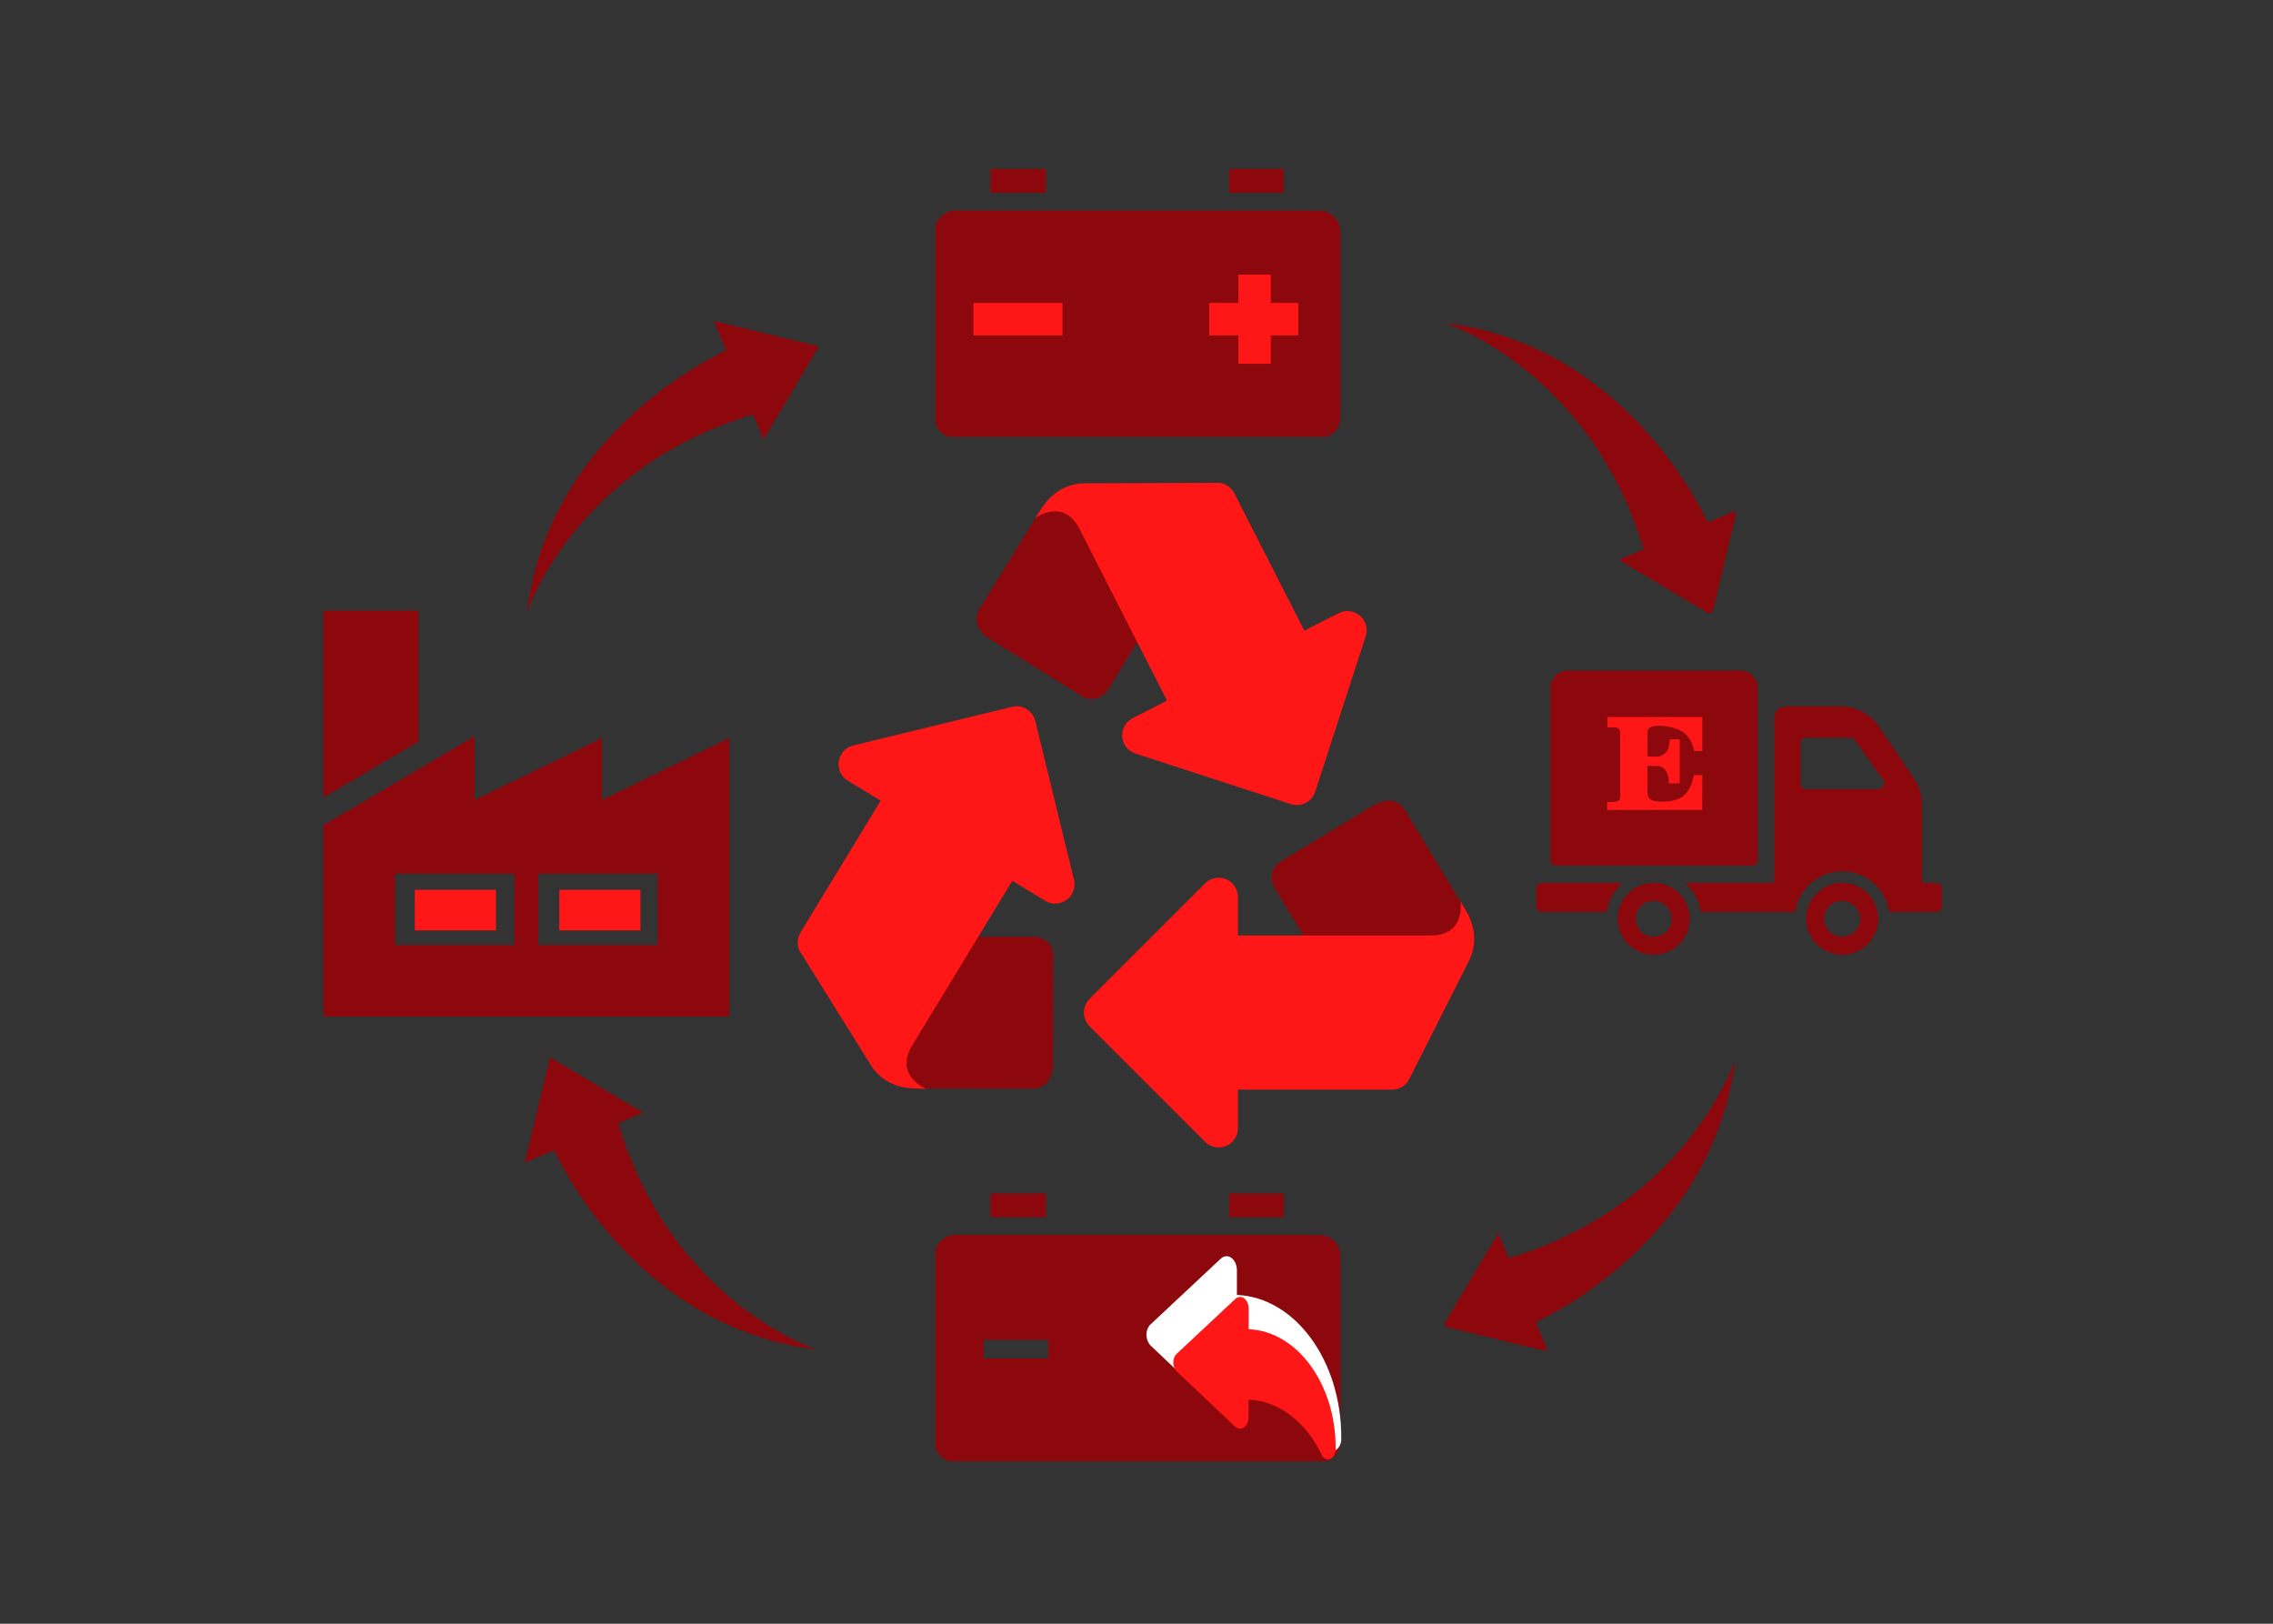 <svg xmlns="http://www.w3.org/2000/svg" width="210" viewBox="0 0 210 150" height="150" version="1.0"><rect x="0" y="0" width="210" height="150" fill="#333333" stroke="none"/><defs><clipPath id="a"><path d="M 112 83 L 136.621 83 L 136.621 101 L 112 101 Z M 112 83"/></clipPath><clipPath id="b"><path d="M 73.621 73 L 94 73 L 94 101 L 73.621 101 Z M 73.621 73"/></clipPath><clipPath id="c"><path d="M 86.414 19 L 123.914 19 L 123.914 40.352 L 86.414 40.352 Z M 86.414 19"/></clipPath><clipPath id="d"><path d="M 91 15.602 L 97 15.602 L 97 18 L 91 18 Z M 91 15.602"/></clipPath><clipPath id="e"><path d="M 113 15.602 L 119 15.602 L 119 18 L 113 18 Z M 113 15.602"/></clipPath><clipPath id="f"><path d="M 102 15.602 L 108 15.602 L 108 16 L 102 16 Z M 102 15.602"/></clipPath><clipPath id="g"><path d="M 141.918 61.941 L 179.418 61.941 L 179.418 88.191 L 141.918 88.191 Z M 141.918 61.941"/></clipPath><clipPath id="h"><path d="M 148.113 66.234 L 157.863 66.234 L 157.863 75.234 L 148.113 75.234 Z M 148.113 66.234"/></clipPath><clipPath id="i"><path d="M 29.879 68 L 67.379 68 L 67.379 93.914 L 29.879 93.914 Z M 29.879 68"/></clipPath><clipPath id="j"><path d="M 29.879 56.414 L 39 56.414 L 39 74 L 29.879 74 Z M 29.879 56.414"/></clipPath><clipPath id="k"><path d="M 86.414 114 L 123.914 114 L 123.914 135 L 86.414 135 Z M 86.414 114"/></clipPath><clipPath id="l"><path d="M 91 110.25 L 97 110.25 L 97 113 L 91 113 Z M 91 110.25"/></clipPath><clipPath id="m"><path d="M 113 110.25 L 119 110.25 L 119 113 L 113 113 Z M 113 110.25"/></clipPath><clipPath id="n"><path d="M 102 110.25 L 108 110.25 L 108 111 L 102 111 Z M 102 110.25"/></clipPath><clipPath id="o"><path d="M 105.918 116.047 L 123.918 116.047 L 123.918 134.047 L 105.918 134.047 Z M 105.918 116.047"/></clipPath><clipPath id="p"><path d="M 108.398 119.812 L 123.398 119.812 L 123.398 134.812 L 108.398 134.812 Z M 108.398 119.812"/></clipPath><clipPath id="q"><path d="M 48.465 97.672 L 75.465 97.672 L 75.465 124.672 L 48.465 124.672 Z M 48.465 97.672"/></clipPath><clipPath id="r"><path d="M 133.5 29.848 L 160.359 29.848 L 160.359 56.648 L 133.5 56.648 Z M 133.5 29.848"/></clipPath><clipPath id="s"><path d="M 133.496 97.875 L 160.297 97.875 L 160.297 124.734 L 133.496 124.734 Z M 133.496 97.875"/></clipPath><clipPath id="t"><path d="M 48.668 29.641 L 75.668 29.641 L 75.668 56.641 L 48.668 56.641 Z M 48.668 29.641"/></clipPath></defs><path fill="#8C080C" d="M 126.836 95.32 C 126.215 95.32 125.617 95 125.289 94.422 L 117.75 82.008 C 117.266 81.156 117.453 80.09 118.309 79.598 L 127.129 74.262 C 127.406 74.102 128.012 73.965 128.312 73.965 C 128.93 73.965 129.508 74.316 129.836 74.891 L 135.363 84.008 L 135.656 87.98 C 136.145 88.832 133.953 90.086 133.098 90.574 L 127.715 95.086 C 127.438 95.246 127.133 95.32 126.836 95.32 Z M 126.836 95.32"/><g clip-path="url(#a)"><path fill="#FF1616" d="M 114.375 100.66 C 113.391 100.66 112.598 99.863 112.598 98.879 L 112.598 88.203 C 112.598 87.219 113.391 86.422 114.375 86.422 L 132.172 86.422 C 135.465 86.422 134.93 83.254 134.93 83.254 C 134.93 83.254 135.512 84.254 135.598 84.41 C 136.18 85.504 136.566 87.172 135.66 88.871 L 130.16 99.766 C 129.902 100.277 129.289 100.66 128.613 100.66 Z M 114.375 100.66"/></g><path fill="#FF1616" d="M 112.598 106 C 112.133 106 111.68 105.816 111.336 105.477 L 100.66 94.801 C 99.965 94.102 99.965 92.98 100.66 92.281 L 111.336 81.605 C 111.68 81.266 112.133 81.082 112.598 81.082 C 112.824 81.082 113.059 81.125 113.277 81.219 C 113.941 81.492 114.375 82.145 114.375 82.863 L 114.375 104.219 C 114.375 104.938 113.941 105.59 113.277 105.863 C 113.059 105.957 112.824 106 112.598 106 Z M 112.598 106"/><path fill="#8C080C" d="M 110.094 49.582 C 110.375 50.133 110.359 50.812 109.996 51.367 L 102.355 63.719 C 101.816 64.543 100.777 64.855 99.957 64.316 L 91.195 58.883 C 90.926 58.707 90.527 58.23 90.395 57.965 C 90.113 57.41 90.164 56.738 90.527 56.184 L 96.137 47.117 L 99.543 45.055 C 100.082 44.23 102.195 45.617 103.02 46.156 L 109.48 48.906 C 109.75 49.082 109.957 49.316 110.094 49.582 Z M 110.094 49.582"/><path fill="#FF1616" d="M 120.504 58.258 C 120.953 59.137 120.605 60.207 119.727 60.656 L 110.211 65.504 C 109.336 65.949 108.266 65.602 107.82 64.727 L 99.734 48.867 C 98.242 45.934 95.66 47.848 95.66 47.848 C 95.66 47.848 96.289 46.875 96.391 46.727 C 97.102 45.711 98.41 44.613 100.336 44.648 L 112.539 44.602 C 113.117 44.602 113.734 44.973 114.043 45.574 Z M 120.504 58.258"/><path fill="#FF1616" d="M 126.07 57.422 C 126.281 57.832 126.324 58.32 126.176 58.777 L 121.512 73.141 C 121.211 74.078 120.207 74.586 119.27 74.285 L 104.906 69.617 C 104.449 69.469 104.082 69.145 103.871 68.734 C 103.766 68.531 103.699 68.305 103.68 68.066 C 103.621 67.348 104.008 66.668 104.648 66.34 L 123.676 56.645 C 124.316 56.316 125.09 56.406 125.641 56.875 C 125.824 57.031 125.965 57.219 126.07 57.422 Z M 126.07 57.422"/><path fill="#8C080C" d="M 79.449 87.387 C 79.773 86.859 80.359 86.516 81.02 86.535 L 95.543 86.543 C 96.527 86.574 97.34 87.289 97.312 88.273 L 97.289 98.586 C 97.281 98.906 97.082 99.496 96.93 99.75 C 96.605 100.277 96.004 100.59 95.344 100.57 L 84.684 100.555 L 81.137 98.742 C 80.156 98.711 80.223 96.188 80.246 95.207 L 79.191 88.262 C 79.199 87.941 79.297 87.641 79.449 87.387 Z M 79.449 87.387"/><g clip-path="url(#b)"><path fill="#FF1616" d="M 81.363 73.969 C 81.875 73.129 82.969 72.859 83.809 73.371 L 92.934 78.922 C 93.773 79.434 94.039 80.527 93.527 81.367 L 84.281 96.57 C 82.57 99.383 85.555 100.574 85.555 100.574 C 85.555 100.574 84.398 100.551 84.219 100.539 C 82.98 100.473 81.355 99.934 80.379 98.277 L 73.926 87.922 C 73.621 87.43 73.613 86.707 73.965 86.129 Z M 81.363 73.969"/></g><path fill="#FF1616" d="M 77.727 69.676 C 77.969 69.273 78.359 68.984 78.828 68.867 L 93.5 65.297 C 94.457 65.062 95.418 65.648 95.648 66.602 L 99.223 81.273 C 99.336 81.742 99.254 82.223 99.012 82.621 C 98.895 82.816 98.734 82.992 98.543 83.133 C 97.961 83.559 97.184 83.59 96.566 83.215 L 78.324 72.121 C 77.711 71.742 77.379 71.035 77.492 70.324 C 77.527 70.086 77.609 69.871 77.727 69.676 Z M 77.727 69.676"/><g clip-path="url(#c)"><path fill="#8C080C" d="M 121.891 19.461 L 88.297 19.461 C 88.035 19.457 87.785 19.508 87.547 19.605 C 87.309 19.703 87.094 19.848 86.914 20.031 C 86.73 20.215 86.586 20.426 86.488 20.664 C 86.391 20.906 86.344 21.152 86.344 21.414 L 86.344 38.59 C 86.352 38.844 86.406 39.086 86.508 39.316 C 86.609 39.547 86.754 39.75 86.938 39.926 C 87.117 40.102 87.328 40.234 87.562 40.324 C 87.797 40.418 88.043 40.465 88.297 40.461 L 121.891 40.461 C 122.145 40.461 122.387 40.418 122.621 40.324 C 122.859 40.234 123.066 40.098 123.25 39.926 C 123.434 39.75 123.574 39.547 123.676 39.316 C 123.777 39.086 123.836 38.844 123.84 38.59 L 123.84 21.414 C 123.844 21.156 123.793 20.906 123.695 20.664 C 123.598 20.426 123.457 20.215 123.273 20.031 C 123.09 19.848 122.879 19.703 122.641 19.605 C 122.398 19.508 122.148 19.457 121.891 19.461 Z M 96.852 30.863 L 90.883 30.863 L 90.883 29.137 L 96.852 29.137 Z M 119.309 30.863 L 117.137 30.863 L 117.137 32.949 L 115.445 32.949 L 115.445 30.863 L 113.32 30.863 L 113.32 29.137 L 115.445 29.137 L 115.445 27.055 L 117.137 27.055 L 117.137 29.137 L 119.309 29.137 Z M 119.309 30.863"/></g><g clip-path="url(#d)"><path fill="#8C080C" d="M 91.512 15.156 L 96.633 15.156 L 96.633 17.816 L 91.512 17.816 Z M 91.512 15.156"/></g><g clip-path="url(#e)"><path fill="#8C080C" d="M 113.559 15.156 L 118.598 15.156 L 118.598 17.816 L 113.559 17.816 Z M 113.559 15.156"/></g><g clip-path="url(#f)"><path fill="#8C080C" d="M 103.555 10.324 L 103.555 10.41 L 105.188 10.41 L 102.812 14.695 L 104.297 15.535 L 107.375 10.012 C 107.559 9.723 107.559 9.438 107.375 9.152 C 107.219 8.855 106.977 8.699 106.641 8.684 L 106.641 8.594 L 105.012 8.594 L 107.383 4.391 L 105.895 3.551 L 102.812 9.082 C 102.633 9.367 102.637 9.652 102.824 9.938 C 103 10.191 103.246 10.32 103.555 10.324 Z M 103.555 10.324"/></g><g clip-path="url(#g)"><path fill="#8C080C" d="M 143.242 79.434 L 143.242 63.543 C 143.242 62.66 143.961 61.941 144.848 61.941 L 160.785 61.941 C 161.672 61.941 162.391 62.66 162.391 63.543 L 162.391 79.434 C 162.391 79.727 162.148 79.965 161.855 79.965 L 143.777 79.965 C 143.48 79.965 143.242 79.727 143.242 79.434 Z M 156.113 84.879 C 156.113 86.711 154.621 88.195 152.785 88.195 C 150.949 88.195 149.457 86.711 149.457 84.879 C 149.457 83.047 150.949 81.562 152.785 81.562 C 154.621 81.562 156.113 83.047 156.113 84.879 Z M 154.449 84.879 C 154.449 83.961 153.703 83.219 152.785 83.219 C 151.867 83.219 151.121 83.961 151.121 84.879 C 151.121 85.793 151.867 86.535 152.785 86.535 C 153.703 86.535 154.449 85.793 154.449 84.879 Z M 149.918 81.562 L 142.461 81.562 C 142.168 81.562 141.926 81.801 141.926 82.094 L 141.926 83.711 C 141.926 84.008 142.168 84.246 142.461 84.246 L 148.438 84.246 C 148.594 83.176 149.137 82.234 149.918 81.562 Z M 173.523 84.879 C 173.523 86.711 172.035 88.195 170.195 88.195 C 168.359 88.195 166.867 86.711 166.867 84.879 C 166.867 83.047 168.359 81.562 170.195 81.562 C 172.035 81.562 173.523 83.047 173.523 84.879 Z M 171.859 84.879 C 171.859 83.961 171.113 83.219 170.195 83.219 C 169.277 83.219 168.531 83.961 168.531 84.879 C 168.531 85.793 169.277 86.535 170.195 86.535 C 171.113 86.535 171.859 85.793 171.859 84.879 Z M 179.406 82.094 L 179.406 83.711 C 179.406 84.008 179.168 84.246 178.871 84.246 L 174.543 84.246 C 174.23 82.129 172.402 80.496 170.195 80.496 C 167.988 80.496 166.16 82.129 165.852 84.246 L 157.133 84.246 C 156.977 83.176 156.434 82.234 155.652 81.562 L 163.918 81.562 L 163.918 66.316 C 163.918 65.727 164.398 65.25 164.988 65.25 L 170.035 65.25 C 171.457 65.25 172.789 65.953 173.582 67.129 L 176.836 71.934 C 177.316 72.637 177.57 73.469 177.57 74.32 L 177.57 81.562 L 178.871 81.562 C 179.168 81.562 179.406 81.801 179.406 82.094 Z M 173.98 72.055 L 171.379 68.371 C 171.277 68.227 171.113 68.145 170.941 68.145 L 166.883 68.145 C 166.586 68.145 166.348 68.383 166.348 68.676 L 166.348 72.363 C 166.348 72.656 166.586 72.895 166.883 72.895 L 173.543 72.895 C 173.977 72.895 174.23 72.41 173.98 72.055 Z M 173.98 72.055"/></g><g clip-path="url(#h)"><path fill="#FF1616" d="M 198.605 68.973 C 198.434 68.801 198.227 68.715 197.984 68.723 C 197.746 68.715 197.539 68.801 197.367 68.977 C 197.199 69.145 197.113 69.352 197.113 69.594 C 197.113 69.836 197.203 70.039 197.375 70.207 C 197.543 70.383 197.746 70.469 197.984 70.465 C 198.227 70.469 198.434 70.383 198.602 70.211 C 198.773 70.039 198.859 69.836 198.859 69.594 C 198.859 69.352 198.777 69.145 198.605 68.973 Z M 198.523 70.133 C 198.375 70.285 198.191 70.359 197.977 70.352 C 197.641 70.359 197.406 70.207 197.277 69.891 C 197.148 69.574 197.203 69.297 197.445 69.059 C 197.594 68.91 197.773 68.84 197.98 68.84 C 198.191 68.84 198.371 68.91 198.52 69.059 C 198.672 69.207 198.746 69.387 198.742 69.602 C 198.742 69.809 198.668 69.984 198.523 70.133 Z M 198.078 69.609 C 198.215 69.574 198.285 69.504 198.285 69.395 C 198.285 69.281 198.188 69.176 198.012 69.176 L 197.582 69.176 L 197.582 69.199 C 197.617 69.199 197.648 69.207 197.68 69.223 C 197.703 69.246 197.711 69.273 197.707 69.309 L 197.707 69.863 C 197.711 69.898 197.703 69.93 197.684 69.957 C 197.656 69.98 197.629 69.988 197.594 69.984 L 197.582 69.984 L 197.582 70.008 L 197.961 70.008 L 197.961 69.984 C 197.926 69.988 197.895 69.98 197.867 69.957 C 197.848 69.93 197.84 69.898 197.844 69.863 L 197.844 69.656 C 197.844 69.637 197.844 69.629 197.875 69.629 L 197.949 69.629 C 198.047 69.762 198.148 69.887 198.258 70.008 L 198.445 70.008 L 198.445 69.984 C 198.422 69.984 198.379 69.949 198.32 69.883 C 198.262 69.82 198.18 69.734 198.078 69.609 Z M 197.867 69.59 C 197.844 69.59 197.832 69.59 197.832 69.559 L 197.832 69.277 C 197.832 69.25 197.832 69.23 197.848 69.223 C 197.871 69.219 197.895 69.219 197.914 69.223 C 197.977 69.219 198.035 69.234 198.09 69.266 C 198.133 69.301 198.152 69.344 198.148 69.402 C 198.152 69.465 198.129 69.516 198.078 69.551 C 198.004 69.582 197.934 69.594 197.855 69.586 Z M 196.215 75.602 L 148.371 75.602 L 148.371 75.754 L 196.215 75.754 Z M 160.316 73.172 C 160.191 73.184 160.082 73.141 159.996 73.043 C 159.938 72.93 159.914 72.805 159.926 72.676 L 159.926 70.449 C 160.062 70.168 160.285 70.016 160.594 70 C 160.766 69.984 160.883 70.059 160.945 70.223 C 160.98 70.371 160.996 70.523 160.992 70.676 L 160.992 72.672 C 160.992 73.004 160.875 73.168 160.645 73.168 L 160.59 73.168 L 160.59 73.367 L 162.57 73.367 L 162.57 73.168 C 162.441 73.18 162.332 73.133 162.246 73.035 C 162.184 72.922 162.16 72.801 162.168 72.672 L 162.168 70.723 C 162.168 69.832 161.812 69.387 161.098 69.387 C 160.598 69.387 160.207 69.602 159.934 70.027 L 159.934 69.492 L 158.348 69.492 L 158.348 69.691 C 158.477 69.688 158.586 69.734 158.676 69.828 C 158.746 69.945 158.773 70.07 158.762 70.203 L 158.762 72.672 C 158.773 72.809 158.742 72.934 158.672 73.047 C 158.578 73.141 158.469 73.18 158.34 73.168 L 158.34 73.367 L 160.324 73.367 Z M 164.664 73.508 C 165.328 73.508 165.863 73.164 166.266 72.473 L 166.082 72.309 C 165.887 72.645 165.598 72.824 165.215 72.852 C 164.547 72.852 164.207 72.336 164.199 71.309 L 166.242 71.309 L 166.242 71.219 C 166.27 70.719 166.133 70.277 165.828 69.887 C 165.527 69.543 165.152 69.383 164.703 69.406 C 164.219 69.398 163.82 69.582 163.512 69.961 C 163.156 70.383 162.992 70.871 163.016 71.426 C 162.988 71.992 163.145 72.5 163.484 72.949 C 163.785 73.336 164.18 73.523 164.664 73.508 Z M 164.199 70.836 C 164.199 70.062 164.383 69.676 164.746 69.676 C 164.934 69.664 165.066 69.746 165.141 69.922 C 165.227 70.176 165.258 70.434 165.242 70.699 L 165.242 70.98 L 164.211 70.98 Z M 187.367 73.18 C 187.238 73.184 187.133 73.137 187.043 73.043 C 186.984 72.93 186.965 72.809 186.973 72.684 L 186.973 71.699 L 187.156 71.543 L 188.004 72.766 C 188.055 72.832 188.082 72.902 188.09 72.988 C 188.09 73.113 188.004 73.18 187.816 73.18 L 187.734 73.18 L 187.734 73.379 L 189.762 73.379 L 189.762 73.18 C 189.602 73.168 189.477 73.09 189.391 72.953 L 187.875 70.773 L 188.52 70.133 C 188.754 69.879 189.043 69.738 189.383 69.715 L 189.383 69.508 L 187.672 69.508 L 187.672 69.715 L 187.734 69.715 C 188.02 69.715 188.16 69.781 188.16 69.91 C 188.141 70.062 188.074 70.188 187.957 70.285 L 186.973 71.277 L 186.973 67.688 L 185.414 67.688 L 185.414 67.891 C 185.547 67.875 185.66 67.918 185.75 68.02 C 185.805 68.145 185.828 68.277 185.816 68.414 L 185.816 72.672 C 185.828 72.805 185.801 72.93 185.727 73.043 C 185.629 73.129 185.516 73.168 185.387 73.168 L 185.387 73.367 L 187.379 73.367 Z M 180.332 73.18 C 180.145 73.164 180.031 73.105 179.984 72.996 C 179.953 72.895 179.941 72.789 179.945 72.684 L 179.945 67.688 L 178.371 67.688 L 178.371 67.891 C 178.504 67.875 178.613 67.918 178.703 68.02 C 178.758 68.145 178.781 68.277 178.766 68.414 L 178.766 72.672 C 178.781 72.812 178.75 72.938 178.672 73.055 C 178.578 73.133 178.469 73.172 178.344 73.168 L 178.344 73.367 L 180.332 73.367 Z M 176.066 73.492 C 176.586 73.508 177.02 73.324 177.371 72.934 C 177.539 72.723 177.668 72.492 177.758 72.238 C 177.844 71.984 177.891 71.723 177.891 71.453 C 177.891 71.184 177.844 70.918 177.758 70.664 C 177.668 70.41 177.539 70.18 177.371 69.969 C 177.199 69.793 177 69.656 176.77 69.559 C 176.543 69.465 176.309 69.414 176.062 69.414 C 175.816 69.414 175.582 69.465 175.355 69.559 C 175.129 69.656 174.926 69.793 174.754 69.969 C 174.586 70.18 174.457 70.41 174.367 70.664 C 174.277 70.918 174.234 71.18 174.234 71.449 C 174.234 71.719 174.277 71.98 174.367 72.234 C 174.457 72.488 174.586 72.719 174.754 72.93 C 175.109 73.316 175.547 73.5 176.066 73.484 Z M 175.547 70.086 C 175.57 69.957 175.629 69.852 175.727 69.77 C 175.824 69.684 175.938 69.645 176.062 69.645 C 176.191 69.645 176.305 69.684 176.402 69.77 C 176.5 69.852 176.559 69.957 176.582 70.086 C 176.676 70.531 176.715 70.98 176.691 71.438 C 176.703 71.801 176.688 72.16 176.648 72.523 C 176.562 72.984 176.371 73.215 176.066 73.215 C 175.941 73.215 175.828 73.176 175.73 73.094 C 175.633 73.012 175.57 72.906 175.547 72.781 C 175.395 71.879 175.395 70.98 175.547 70.078 Z M 190.469 73.262 C 190.598 73.285 190.719 73.324 190.836 73.375 C 191.027 73.445 191.223 73.48 191.426 73.484 C 191.785 73.504 192.102 73.387 192.367 73.137 C 192.625 72.875 192.742 72.559 192.723 72.191 C 192.734 71.934 192.668 71.695 192.531 71.484 C 192.363 71.273 192.16 71.113 191.918 71.008 L 191.371 70.727 C 191.031 70.555 190.859 70.355 190.859 70.129 C 190.859 69.824 191.043 69.668 191.406 69.668 C 191.863 69.668 192.188 69.98 192.379 70.602 L 192.566 70.602 L 192.566 69.387 L 192.383 69.387 C 192.355 69.496 192.285 69.555 192.176 69.559 C 192.047 69.543 191.922 69.516 191.801 69.473 C 191.637 69.418 191.469 69.387 191.293 69.387 C 190.941 69.371 190.633 69.484 190.371 69.727 C 190.125 69.969 190.008 70.266 190.02 70.617 C 190.02 71.078 190.305 71.453 190.875 71.75 L 191.473 72.062 C 191.773 72.211 191.918 72.406 191.918 72.637 C 191.918 72.988 191.707 73.168 191.285 73.168 C 191.023 73.164 190.805 73.066 190.629 72.871 C 190.41 72.641 190.273 72.367 190.215 72.051 L 190.004 72.051 L 190.004 73.48 L 190.195 73.48 C 190.23 73.332 190.32 73.258 190.469 73.262 Z M 181.066 69.887 C 181.117 70.016 181.137 70.148 181.125 70.289 L 181.125 72.168 C 181.125 73.059 181.477 73.5 182.172 73.5 C 182.684 73.516 183.082 73.309 183.367 72.879 L 183.367 73.5 C 183.891 73.332 184.43 73.238 184.98 73.223 L 184.98 73.012 C 184.848 73.016 184.727 72.973 184.621 72.891 C 184.551 72.773 184.52 72.645 184.535 72.508 L 184.535 69.504 L 182.895 69.504 L 182.895 69.703 C 183.051 69.688 183.184 69.738 183.293 69.852 C 183.355 69.984 183.383 70.129 183.371 70.277 L 183.371 72.543 C 183.227 72.785 183.016 72.906 182.738 72.91 C 182.449 72.91 182.309 72.754 182.309 72.438 L 182.309 69.504 L 180.711 69.504 L 180.711 69.703 C 180.863 69.699 180.98 69.758 181.066 69.887 Z M 195.441 71 L 194.895 70.723 C 194.551 70.551 194.383 70.348 194.383 70.125 C 194.383 69.816 194.562 69.664 194.93 69.664 C 195.383 69.664 195.707 69.973 195.898 70.598 L 196.086 70.598 L 196.086 69.379 L 195.922 69.379 C 195.895 69.492 195.82 69.551 195.707 69.555 C 195.582 69.539 195.457 69.508 195.34 69.465 C 195.172 69.41 195.004 69.383 194.828 69.379 C 194.477 69.363 194.168 69.477 193.906 69.723 C 193.66 69.965 193.543 70.262 193.555 70.609 C 193.555 71.074 193.828 71.445 194.41 71.746 L 195.012 72.055 C 195.305 72.207 195.457 72.402 195.457 72.633 C 195.457 72.984 195.242 73.164 194.82 73.164 C 194.559 73.16 194.34 73.062 194.164 72.867 C 193.945 72.637 193.809 72.363 193.754 72.047 L 193.539 72.047 L 193.539 73.473 L 193.727 73.473 C 193.758 73.324 193.848 73.25 194 73.25 C 194.129 73.273 194.25 73.312 194.371 73.363 C 194.559 73.434 194.758 73.473 194.957 73.473 C 195.32 73.492 195.633 73.375 195.898 73.125 C 196.156 72.863 196.273 72.547 196.254 72.18 C 196.266 71.922 196.203 71.688 196.062 71.473 C 195.895 71.262 195.684 71.105 195.441 71 Z M 170.164 74.297 C 170.176 74.586 170.312 74.781 170.574 74.887 C 170.957 75.062 171.355 75.141 171.773 75.121 C 172.32 75.152 172.836 75.039 173.32 74.781 C 173.691 74.578 173.875 74.262 173.867 73.832 C 173.902 73.453 173.762 73.164 173.441 72.969 C 173.027 72.797 172.594 72.723 172.148 72.754 L 171.727 72.754 C 171.395 72.754 171.23 72.664 171.23 72.477 C 171.23 72.355 171.277 72.258 171.375 72.184 C 171.48 72.102 171.598 72.062 171.73 72.066 L 172.102 72.066 C 172.5 72.082 172.852 71.961 173.16 71.707 C 173.441 71.473 173.578 71.172 173.57 70.805 C 173.57 70.5 173.477 70.23 173.281 70 L 173.883 70 L 173.883 69.547 L 172.852 69.547 C 172.555 69.43 172.242 69.371 171.922 69.371 C 171.48 69.352 171.086 69.477 170.734 69.746 C 170.418 69.984 170.266 70.301 170.27 70.695 C 170.27 71.297 170.59 71.723 171.23 71.969 C 170.598 72.25 170.285 72.59 170.285 72.969 C 170.316 73.324 170.496 73.559 170.832 73.668 C 170.387 73.824 170.164 74.027 170.164 74.301 Z M 171.508 69.918 C 171.59 69.746 171.727 69.66 171.918 69.66 C 172.109 69.66 172.246 69.746 172.328 69.918 C 172.418 70.184 172.453 70.453 172.438 70.73 C 172.453 71.008 172.418 71.277 172.328 71.543 C 172.258 71.738 172.121 71.828 171.918 71.82 C 171.566 71.82 171.391 71.461 171.391 70.738 C 171.375 70.461 171.414 70.188 171.508 69.926 Z M 171.176 73.793 L 172.504 73.793 C 172.98 73.793 173.219 73.93 173.219 74.191 C 173.219 74.609 172.797 74.816 171.957 74.816 C 171.68 74.832 171.41 74.781 171.156 74.66 C 170.98 74.594 170.891 74.465 170.883 74.273 C 170.891 74.059 170.988 73.898 171.176 73.801 Z M 168.887 73.168 C 168.734 73.172 168.594 73.145 168.453 73.082 C 168.328 72.973 168.273 72.836 168.297 72.668 L 168.297 70.969 C 168.289 70.75 168.34 70.543 168.453 70.355 C 168.516 70.211 168.625 70.137 168.777 70.121 C 168.863 70.121 168.957 70.199 169.066 70.355 C 169.168 70.52 169.316 70.598 169.504 70.594 C 169.648 70.602 169.773 70.551 169.875 70.445 C 169.977 70.332 170.023 70.199 170.016 70.047 C 170.016 69.609 169.785 69.395 169.324 69.395 C 168.906 69.395 168.551 69.672 168.254 70.23 L 168.254 69.504 L 166.719 69.504 L 166.719 69.711 C 166.852 69.695 166.965 69.738 167.055 69.844 C 167.109 69.965 167.129 70.094 167.113 70.23 L 167.113 72.672 C 167.129 72.812 167.102 72.938 167.023 73.055 C 166.926 73.133 166.816 73.168 166.695 73.168 L 166.695 73.367 L 168.883 73.367 Z M 149.125 74.074 L 148.477 74.094 L 148.477 74.824 L 157.266 74.824 L 157.281 71.609 L 156.492 71.609 C 156.32 72.324 156.219 72.738 155.762 73.293 C 155.16 74.008 153.984 74.129 153.09 74.027 C 152.438 73.941 152.199 73.734 152.203 73.145 L 152.203 70.762 L 153.152 70.762 C 153.902 70.762 154.246 71.707 154.168 72.367 L 155.188 72.367 L 155.188 68.293 L 154.281 68.293 C 154.254 68.605 154.199 68.91 154.113 69.211 C 153.98 69.496 153.77 69.695 153.484 69.809 C 153.328 69.875 153.168 69.902 153.004 69.891 L 152.215 69.891 L 152.215 67.613 C 152.215 67.23 152.605 67.09 153.035 67.055 C 153.785 67 155.109 67.219 155.75 67.832 C 156.152 68.273 156.414 68.789 156.531 69.383 L 157.277 69.383 L 157.277 66.234 L 148.504 66.234 L 148.504 67.195 L 149.133 67.195 C 149.484 67.195 149.68 67.398 149.68 67.551 L 149.68 73.73 C 149.656 74.023 149.305 74.066 149.125 74.078 Z M 193.07 77.008 C 193.035 77.012 193 77.027 192.973 77.051 L 192.898 77.105 C 192.859 77.137 192.836 77.164 192.836 77.188 C 192.836 77.211 192.863 77.242 192.922 77.301 C 192.984 77.359 193.027 77.395 193.047 77.395 C 193.102 77.387 193.148 77.359 193.188 77.32 C 193.25 77.27 193.277 77.23 193.277 77.195 C 193.277 77.164 193.258 77.129 193.211 77.094 L 193.148 77.043 C 193.129 77.023 193.102 77.012 193.07 77.012 Z M 180.016 76.891 L 179.895 76.891 L 180.297 77.395 L 180.531 77.395 L 180.934 76.891 L 180.812 76.891 L 180.414 77.168 Z M 192.438 77.586 C 192.375 77.605 192.309 77.617 192.238 77.621 C 192.141 77.617 192.043 77.605 191.945 77.586 C 191.855 77.566 191.762 77.555 191.672 77.551 C 191.473 77.551 191.289 77.605 191.125 77.711 C 190.957 77.789 190.863 77.922 190.852 78.109 C 190.852 78.301 190.973 78.434 191.215 78.508 C 191.168 78.582 191.113 78.648 191.051 78.707 C 190.992 78.766 190.965 78.812 190.965 78.844 C 190.988 78.93 191.043 78.984 191.125 79.008 C 191.285 79.051 191.449 79.074 191.617 79.078 C 191.754 79.082 191.891 79.098 192.023 79.125 C 192.121 79.152 192.168 79.207 192.168 79.289 C 192.16 79.391 192.113 79.461 192.02 79.496 C 191.891 79.559 191.758 79.586 191.617 79.582 C 191.473 79.586 191.336 79.559 191.199 79.504 C 191.098 79.453 191.043 79.395 191.043 79.324 C 191.047 79.273 191.07 79.234 191.113 79.207 C 191.137 79.191 191.156 79.172 191.18 79.152 L 191.105 79.152 C 191.094 79.148 191.078 79.148 191.062 79.152 L 190.922 79.203 C 190.797 79.25 190.738 79.309 190.738 79.383 C 190.738 79.457 190.809 79.547 190.953 79.621 C 191.137 79.703 191.332 79.738 191.535 79.734 C 191.832 79.746 192.098 79.656 192.332 79.469 C 192.426 79.402 192.48 79.309 192.484 79.191 C 192.484 79.105 192.453 79.039 192.387 78.988 C 192.312 78.922 192.227 78.883 192.129 78.871 C 192.023 78.852 191.914 78.844 191.809 78.84 L 191.5 78.84 C 191.363 78.84 191.293 78.785 191.293 78.707 C 191.301 78.652 191.324 78.602 191.363 78.559 L 191.496 78.559 C 191.691 78.562 191.875 78.516 192.043 78.41 C 192.188 78.332 192.266 78.211 192.273 78.047 C 192.266 77.914 192.211 77.812 192.102 77.742 C 192.176 77.762 192.254 77.777 192.336 77.785 C 192.391 77.785 192.438 77.762 192.469 77.715 L 192.559 77.602 C 192.562 77.594 192.562 77.59 192.559 77.582 C 192.559 77.582 192.559 77.566 192.531 77.566 Z M 191.836 78.32 C 191.758 78.387 191.668 78.418 191.562 78.414 C 191.461 78.418 191.367 78.383 191.289 78.312 C 191.219 78.246 191.184 78.16 191.184 78.059 C 191.184 77.961 191.219 77.875 191.289 77.805 C 191.371 77.738 191.461 77.707 191.562 77.711 C 191.668 77.707 191.762 77.738 191.836 77.812 C 191.91 77.883 191.945 77.969 191.941 78.074 C 191.945 78.172 191.91 78.254 191.836 78.32 Z M 189.203 78.672 L 189.129 78.738 C 189.008 78.832 188.871 78.883 188.719 78.887 C 188.566 78.895 188.441 78.84 188.344 78.727 C 188.23 78.59 188.184 78.438 188.191 78.262 L 188.191 78.215 L 189.012 78.215 C 189.074 78.219 189.137 78.215 189.195 78.199 L 189.246 78.152 L 189.246 78.125 C 189.254 77.961 189.199 77.82 189.086 77.707 C 188.965 77.594 188.824 77.543 188.664 77.551 C 188.445 77.551 188.262 77.629 188.105 77.789 C 187.953 77.945 187.875 78.137 187.879 78.359 C 187.867 78.562 187.93 78.742 188.07 78.891 C 188.211 79.031 188.375 79.098 188.57 79.09 C 188.793 79.086 188.988 79.012 189.152 78.859 C 189.227 78.793 189.266 78.746 189.27 78.719 L 189.27 78.668 C 189.27 78.668 189.27 78.656 189.25 78.656 C 189.234 78.66 189.223 78.664 189.211 78.672 Z M 188.324 77.801 C 188.398 77.723 188.488 77.688 188.598 77.691 C 188.684 77.691 188.758 77.719 188.82 77.781 C 188.883 77.84 188.914 77.91 188.91 77.996 C 188.914 78.047 188.887 78.078 188.836 78.086 C 188.789 78.094 188.738 78.094 188.688 78.086 L 188.414 78.086 C 188.281 78.086 188.215 78.07 188.215 78.039 C 188.219 77.941 188.258 77.863 188.332 77.801 Z M 190.633 77.59 C 190.582 77.566 190.531 77.555 190.477 77.555 C 190.41 77.562 190.352 77.586 190.301 77.629 L 190.066 77.832 C 190.066 77.75 190.078 77.672 190.094 77.59 C 190.078 77.57 190.059 77.559 190.031 77.555 L 189.934 77.605 C 189.859 77.641 189.785 77.656 189.703 77.656 L 189.648 77.656 C 189.625 77.652 189.605 77.66 189.582 77.672 L 189.559 77.707 L 189.559 77.727 C 189.559 77.734 189.574 77.742 189.605 77.746 C 189.633 77.742 189.66 77.742 189.688 77.746 C 189.723 77.762 189.746 77.785 189.762 77.82 C 189.773 77.867 189.777 77.914 189.773 77.961 L 189.773 78.582 C 189.773 78.781 189.754 78.898 189.711 78.93 C 189.691 78.941 189.672 78.953 189.648 78.961 C 189.629 78.961 189.613 78.969 189.602 78.988 L 189.582 79.027 C 189.594 79.039 189.609 79.043 189.625 79.043 L 189.73 79.043 C 189.797 79.039 189.863 79.039 189.93 79.043 L 190.309 79.043 C 190.348 79.043 190.371 79.043 190.379 79.027 L 190.406 78.988 L 190.406 78.977 C 190.387 78.965 190.367 78.957 190.344 78.957 C 190.293 78.953 190.242 78.945 190.195 78.934 C 190.133 78.914 190.098 78.875 190.094 78.809 C 190.086 78.754 190.086 78.695 190.094 78.641 L 190.094 78.215 C 190.09 78.102 190.117 78 190.176 77.906 C 190.246 77.793 190.336 77.766 190.449 77.828 C 190.477 77.844 190.508 77.852 190.539 77.852 C 190.555 77.855 190.57 77.848 190.586 77.832 L 190.621 77.789 L 190.688 77.715 C 190.703 77.703 190.711 77.688 190.715 77.668 C 190.715 77.641 190.688 77.621 190.641 77.59 Z M 193.324 78.953 C 193.277 78.941 193.246 78.91 193.23 78.859 C 193.219 78.793 193.211 78.723 193.215 78.656 L 193.215 77.793 C 193.215 77.723 193.223 77.652 193.242 77.586 C 193.223 77.566 193.199 77.555 193.176 77.555 C 193.145 77.574 193.113 77.59 193.078 77.605 C 193.004 77.641 192.93 77.656 192.848 77.656 L 192.789 77.656 C 192.766 77.652 192.746 77.66 192.727 77.672 L 192.699 77.707 C 192.699 77.715 192.699 77.723 192.699 77.727 C 192.711 77.738 192.727 77.746 192.742 77.746 C 192.77 77.742 192.797 77.742 192.824 77.746 C 192.863 77.758 192.887 77.781 192.898 77.82 C 192.91 77.867 192.914 77.914 192.914 77.961 L 192.914 78.582 C 192.918 78.66 192.918 78.738 192.914 78.812 C 192.91 78.863 192.891 78.906 192.848 78.938 C 192.828 78.949 192.809 78.957 192.785 78.961 C 192.762 78.957 192.746 78.969 192.734 78.988 L 192.711 79.027 C 192.711 79.027 192.711 79.039 192.75 79.039 L 192.863 79.039 C 192.93 79.035 193 79.035 193.066 79.039 C 193.141 79.035 193.219 79.035 193.297 79.039 L 193.422 79.039 C 193.441 79.039 193.461 79.039 193.465 79.023 L 193.496 78.988 L 193.496 78.969 C 193.48 78.961 193.461 78.953 193.441 78.953 C 193.406 78.957 193.371 78.957 193.332 78.953 Z M 196.195 78.84 L 196.152 78.84 C 196.133 78.844 196.113 78.844 196.094 78.84 C 196.016 78.844 195.969 78.809 195.957 78.727 C 195.941 78.668 195.938 78.609 195.941 78.551 L 195.941 78.039 C 195.957 77.965 195.953 77.895 195.934 77.824 C 195.914 77.754 195.879 77.691 195.824 77.641 C 195.773 77.59 195.711 77.555 195.641 77.535 C 195.57 77.516 195.5 77.516 195.43 77.535 C 195.344 77.539 195.258 77.543 195.172 77.559 C 195.113 77.57 195.051 77.578 194.992 77.582 C 194.965 77.582 194.941 77.574 194.918 77.562 L 194.855 77.535 L 194.801 77.562 C 194.797 77.656 194.781 77.746 194.758 77.84 C 194.75 77.879 194.738 77.918 194.719 77.957 C 194.719 77.977 194.719 77.984 194.742 77.984 L 194.793 77.965 C 194.812 77.965 194.832 77.938 194.855 77.898 C 194.879 77.859 194.906 77.824 194.938 77.793 C 195.039 77.707 195.156 77.664 195.293 77.668 C 195.512 77.668 195.621 77.785 195.621 78.02 L 195.621 78.113 C 194.934 78.172 194.59 78.359 194.59 78.668 C 194.59 78.785 194.633 78.879 194.723 78.949 C 194.824 79.023 194.941 79.062 195.066 79.059 C 195.145 79.055 195.219 79.047 195.293 79.027 C 195.395 78.941 195.504 78.863 195.621 78.793 C 195.668 78.969 195.742 79.059 195.852 79.059 C 195.895 79.055 195.938 79.043 195.973 79.02 L 196.082 78.945 C 196.121 78.926 196.16 78.902 196.191 78.875 L 196.191 78.824 L 196.215 78.84 Z M 195.648 78.402 C 195.656 78.543 195.609 78.664 195.516 78.766 C 195.43 78.855 195.328 78.898 195.203 78.891 C 195.137 78.895 195.074 78.875 195.02 78.832 C 194.973 78.797 194.949 78.746 194.949 78.688 C 194.949 78.434 195.184 78.289 195.648 78.25 Z M 194.254 77.586 C 194.234 77.566 194.215 77.555 194.191 77.555 L 194.09 77.605 C 194.02 77.641 193.941 77.656 193.863 77.656 L 193.809 77.656 C 193.781 77.652 193.758 77.66 193.738 77.672 L 193.715 77.707 L 193.715 77.727 C 193.715 77.734 193.73 77.742 193.762 77.746 C 193.789 77.742 193.816 77.742 193.844 77.746 C 193.883 77.758 193.91 77.781 193.918 77.82 C 193.926 77.867 193.926 77.914 193.918 77.961 L 193.918 79.047 C 193.922 79.137 193.914 79.223 193.891 79.309 C 193.859 79.406 193.805 79.48 193.727 79.539 C 193.672 79.574 193.621 79.605 193.562 79.633 C 193.516 79.66 193.492 79.676 193.492 79.688 L 193.551 79.703 L 193.566 79.703 C 193.629 79.691 193.684 79.668 193.738 79.633 L 193.926 79.539 C 194.008 79.5 194.086 79.449 194.152 79.387 C 194.207 79.328 194.23 79.258 194.227 79.18 L 194.227 77.777 C 194.23 77.715 194.238 77.648 194.254 77.586 Z M 194.164 77.047 C 194.141 77.027 194.113 77.016 194.082 77.012 C 194.043 77.016 194.012 77.031 193.98 77.055 L 193.906 77.113 C 193.863 77.145 193.844 77.172 193.844 77.191 C 193.867 77.234 193.895 77.273 193.934 77.305 C 194 77.371 194.039 77.402 194.055 77.402 C 194.113 77.391 194.16 77.367 194.199 77.328 C 194.262 77.277 194.289 77.234 194.289 77.203 C 194.281 77.156 194.262 77.121 194.223 77.098 Z M 182.91 78.848 C 182.891 78.852 182.871 78.852 182.852 78.848 C 182.773 78.852 182.727 78.816 182.715 78.738 C 182.707 78.676 182.707 78.617 182.715 78.559 L 182.715 78.047 C 182.73 77.973 182.73 77.902 182.707 77.832 C 182.688 77.762 182.652 77.699 182.602 77.648 C 182.547 77.598 182.488 77.562 182.418 77.543 C 182.348 77.523 182.277 77.523 182.207 77.543 C 182.117 77.547 182.023 77.551 181.934 77.566 C 181.875 77.578 181.816 77.586 181.754 77.59 C 181.73 77.59 181.703 77.582 181.68 77.57 L 181.617 77.543 L 181.562 77.57 C 181.559 77.664 181.547 77.758 181.52 77.848 C 181.512 77.887 181.5 77.926 181.484 77.965 C 181.484 77.984 181.484 77.992 181.504 77.992 L 181.559 77.973 C 181.574 77.973 181.594 77.945 181.617 77.906 C 181.641 77.867 181.668 77.832 181.699 77.805 C 181.801 77.715 181.918 77.672 182.055 77.676 C 182.277 77.676 182.387 77.793 182.387 78.027 L 182.387 78.121 C 181.695 78.18 181.355 78.367 181.355 78.68 C 181.352 78.793 181.398 78.887 181.488 78.957 C 181.59 79.035 181.703 79.07 181.828 79.066 C 181.906 79.062 181.98 79.055 182.055 79.039 C 182.16 78.953 182.27 78.875 182.383 78.805 C 182.43 78.977 182.508 79.066 182.617 79.066 C 182.66 79.062 182.699 79.051 182.734 79.027 L 182.848 78.953 C 182.887 78.934 182.922 78.91 182.957 78.883 L 182.957 78.832 C 182.957 78.832 182.957 78.816 182.934 78.816 Z M 182.398 78.402 C 182.406 78.543 182.363 78.66 182.27 78.766 C 182.184 78.855 182.078 78.898 181.957 78.891 C 181.887 78.895 181.824 78.875 181.773 78.832 C 181.727 78.797 181.699 78.746 181.699 78.688 C 181.699 78.434 181.934 78.289 182.398 78.25 Z M 177.703 77.59 C 177.652 77.566 177.602 77.555 177.551 77.555 C 177.48 77.562 177.422 77.586 177.371 77.629 L 177.137 77.832 C 177.137 77.75 177.148 77.672 177.168 77.59 C 177.152 77.57 177.133 77.559 177.105 77.555 L 177.004 77.605 C 176.934 77.641 176.855 77.656 176.773 77.656 L 176.719 77.656 C 176.695 77.652 176.672 77.66 176.656 77.672 L 176.629 77.707 L 176.629 77.727 C 176.629 77.734 176.645 77.742 176.676 77.746 C 176.703 77.742 176.73 77.742 176.758 77.746 C 176.793 77.758 176.816 77.781 176.828 77.82 C 176.836 77.867 176.836 77.914 176.828 77.961 L 176.828 78.582 C 176.828 78.781 176.809 78.898 176.766 78.93 C 176.746 78.941 176.727 78.953 176.703 78.961 C 176.684 78.961 176.668 78.969 176.656 78.988 L 176.637 79.027 C 176.648 79.039 176.664 79.043 176.68 79.043 L 176.785 79.043 C 176.848 79.039 176.914 79.039 176.98 79.043 L 177.359 79.043 C 177.402 79.043 177.422 79.043 177.43 79.027 L 177.461 78.988 L 177.461 78.977 C 177.441 78.965 177.422 78.957 177.398 78.957 C 177.348 78.953 177.301 78.945 177.25 78.934 C 177.188 78.918 177.152 78.875 177.148 78.809 C 177.141 78.754 177.141 78.695 177.148 78.641 L 177.148 78.215 C 177.141 78.102 177.172 78 177.234 77.906 C 177.281 77.836 177.344 77.801 177.422 77.801 C 177.457 77.805 177.488 77.812 177.516 77.828 C 177.543 77.844 177.574 77.852 177.605 77.852 C 177.621 77.855 177.637 77.848 177.648 77.832 L 177.688 77.789 L 177.754 77.715 C 177.77 77.703 177.777 77.688 177.781 77.668 C 177.777 77.641 177.754 77.621 177.703 77.59 Z M 187.605 78.969 L 187.5 78.949 C 187.422 78.93 187.383 78.809 187.383 78.594 L 187.383 78.09 C 187.395 77.949 187.363 77.816 187.293 77.691 C 187.195 77.582 187.078 77.539 186.934 77.555 C 186.906 77.555 186.875 77.555 186.848 77.555 L 186.766 77.57 C 186.586 77.672 186.453 77.746 186.363 77.793 C 186.367 77.723 186.379 77.656 186.398 77.59 C 186.383 77.57 186.363 77.559 186.34 77.559 C 186.312 77.578 186.281 77.594 186.25 77.609 C 186.172 77.641 186.094 77.656 186.012 77.656 L 185.973 77.656 C 185.945 77.652 185.914 77.656 185.887 77.668 L 185.859 77.707 C 185.859 77.715 185.859 77.723 185.859 77.73 C 185.859 77.73 185.859 77.746 185.895 77.746 L 185.957 77.746 C 186.016 77.754 186.051 77.789 186.062 77.844 C 186.07 77.891 186.07 77.941 186.062 77.988 L 186.062 78.574 C 186.062 78.781 186.043 78.898 185.996 78.93 C 185.977 78.938 185.953 78.945 185.926 78.949 C 185.902 78.945 185.883 78.957 185.871 78.98 L 185.859 79.023 C 185.859 79.023 185.859 79.039 185.883 79.039 L 185.996 79.039 C 186.066 79.035 186.141 79.035 186.211 79.039 C 186.285 79.035 186.359 79.035 186.438 79.039 L 186.559 79.039 C 186.582 79.039 186.602 79.039 186.605 79.027 L 186.629 78.988 C 186.633 78.984 186.633 78.977 186.629 78.969 C 186.617 78.957 186.602 78.949 186.582 78.949 L 186.473 78.93 C 186.414 78.906 186.379 78.863 186.367 78.801 C 186.363 78.734 186.363 78.668 186.367 78.602 L 186.367 78.203 C 186.363 78.141 186.371 78.078 186.391 78.016 C 186.418 77.953 186.461 77.902 186.52 77.863 C 186.598 77.801 186.691 77.77 186.793 77.766 C 186.883 77.754 186.957 77.785 187.012 77.859 C 187.062 77.953 187.082 78.051 187.074 78.156 L 187.074 78.746 C 187.074 78.867 187.047 78.938 187 78.957 C 186.957 78.977 186.93 78.988 186.926 79.004 L 186.91 79.047 C 186.91 79.047 186.91 79.062 186.93 79.062 L 187.02 79.062 C 187.086 79.059 187.152 79.059 187.219 79.062 C 187.297 79.059 187.371 79.059 187.449 79.062 L 187.57 79.062 C 187.594 79.062 187.609 79.062 187.613 79.047 L 187.641 79.012 C 187.645 79.004 187.645 79 187.641 78.992 C 187.641 78.992 187.641 78.973 187.609 78.969 Z M 178.801 77.555 C 178.582 77.566 178.391 77.637 178.223 77.773 C 178.004 77.922 177.895 78.125 177.898 78.391 C 177.895 78.59 177.957 78.758 178.098 78.895 C 178.227 79.027 178.383 79.094 178.566 79.09 C 178.785 79.082 178.977 79.008 179.148 78.871 C 179.234 78.812 179.305 78.734 179.359 78.645 C 179.414 78.551 179.449 78.453 179.461 78.344 C 179.473 78.238 179.461 78.133 179.43 78.031 C 179.398 77.93 179.348 77.84 179.273 77.758 C 179.145 77.621 178.988 77.555 178.801 77.555 Z M 178.707 78.895 C 178.559 78.902 178.434 78.844 178.34 78.727 C 178.238 78.586 178.191 78.426 178.199 78.25 C 178.191 78.109 178.234 77.988 178.324 77.883 C 178.426 77.785 178.547 77.742 178.684 77.75 C 178.82 77.758 178.938 77.816 179.027 77.922 C 179.133 78.062 179.18 78.223 179.172 78.398 C 179.172 78.727 179.02 78.895 178.707 78.895 Z M 175.371 77.164 L 175.047 77.164 C 174.906 77.164 174.809 77.184 174.746 77.184 L 174.367 77.184 C 174.352 77.176 174.336 77.176 174.32 77.184 L 174.289 77.219 L 174.289 77.234 C 174.312 77.25 174.34 77.258 174.367 77.262 C 174.418 77.27 174.461 77.285 174.504 77.309 C 174.547 77.348 174.566 77.484 174.566 77.719 L 174.566 78.523 C 174.566 78.766 174.547 78.906 174.512 78.941 C 174.484 78.957 174.457 78.973 174.426 78.977 C 174.398 78.973 174.375 78.984 174.359 79.008 L 174.34 79.043 C 174.34 79.059 174.352 79.062 174.379 79.062 L 174.5 79.062 C 174.574 79.055 174.652 79.051 174.727 79.047 L 174.961 79.062 L 175.234 79.062 C 175.527 79.066 175.785 78.973 176.008 78.785 C 176.246 78.59 176.363 78.332 176.355 78.02 C 176.371 77.766 176.285 77.555 176.105 77.379 C 175.887 77.211 175.645 77.141 175.371 77.164 Z M 175.262 78.918 C 175.164 78.922 175.074 78.906 174.984 78.867 C 174.926 78.828 174.898 78.77 174.906 78.699 L 174.906 77.34 C 175.02 77.32 175.133 77.316 175.246 77.316 C 175.457 77.301 175.641 77.367 175.793 77.52 C 175.934 77.703 175.992 77.914 175.973 78.145 C 175.988 78.66 175.742 78.918 175.262 78.918 Z M 185.523 78.672 L 185.449 78.738 C 185.328 78.832 185.191 78.883 185.039 78.887 C 184.887 78.895 184.762 78.84 184.66 78.727 C 184.551 78.59 184.504 78.438 184.512 78.262 L 184.512 78.215 L 185.332 78.215 C 185.395 78.219 185.457 78.215 185.52 78.199 L 185.57 78.152 L 185.57 78.125 C 185.574 77.961 185.523 77.82 185.41 77.707 C 185.289 77.594 185.148 77.543 184.984 77.551 C 184.797 77.551 184.629 77.609 184.484 77.734 C 184.289 77.895 184.191 78.102 184.195 78.359 C 184.188 78.566 184.25 78.742 184.391 78.891 C 184.531 79.031 184.699 79.098 184.895 79.09 C 185.113 79.09 185.309 79.012 185.469 78.859 C 185.547 78.797 185.586 78.75 185.594 78.719 L 185.594 78.668 C 185.594 78.66 185.586 78.652 185.578 78.656 C 185.559 78.656 185.543 78.66 185.527 78.672 Z M 184.641 77.801 C 184.719 77.723 184.809 77.688 184.914 77.691 C 185 77.691 185.078 77.719 185.141 77.781 C 185.199 77.84 185.23 77.91 185.23 77.996 C 185.234 78.047 185.211 78.078 185.16 78.086 C 185.109 78.094 185.059 78.094 185.008 78.086 L 184.734 78.086 C 184.602 78.086 184.539 78.07 184.539 78.039 C 184.543 77.941 184.578 77.863 184.645 77.801 Z M 180.566 78.191 C 180.453 78.168 180.348 78.133 180.242 78.09 C 180.168 78.062 180.129 78.008 180.125 77.93 C 180.121 77.852 180.152 77.793 180.219 77.754 C 180.289 77.703 180.367 77.684 180.449 77.688 C 180.539 77.684 180.621 77.707 180.699 77.75 C 180.766 77.785 180.812 77.84 180.84 77.914 C 180.844 77.941 180.852 77.969 180.852 78 C 180.852 78.02 180.852 78.027 180.879 78.027 C 180.887 78.031 180.895 78.031 180.902 78.027 L 180.949 77.996 C 180.961 77.988 180.965 77.977 180.965 77.961 C 180.965 77.941 180.965 77.914 180.965 77.871 L 180.965 77.781 C 180.961 77.738 180.961 77.695 180.965 77.652 C 180.965 77.629 180.965 77.602 180.965 77.578 C 180.965 77.578 180.965 77.562 180.945 77.562 L 180.891 77.562 C 180.871 77.578 180.844 77.59 180.816 77.586 C 180.777 77.582 180.738 77.578 180.699 77.57 C 180.629 77.562 180.559 77.555 180.488 77.555 C 180.32 77.551 180.164 77.594 180.023 77.691 C 179.902 77.762 179.84 77.863 179.832 78.004 C 179.828 78.113 179.871 78.195 179.957 78.258 C 180.078 78.332 180.207 78.387 180.348 78.418 C 180.453 78.441 180.555 78.48 180.648 78.531 C 180.719 78.57 180.754 78.633 180.754 78.715 C 180.754 78.789 180.727 78.844 180.66 78.883 C 180.586 78.934 180.508 78.957 180.418 78.949 C 180.211 78.977 180.059 78.898 179.957 78.715 C 179.941 78.672 179.93 78.633 179.922 78.59 C 179.922 78.551 179.902 78.531 179.887 78.531 L 179.867 78.531 L 179.82 78.566 C 179.809 78.578 179.801 78.594 179.805 78.609 L 179.805 78.875 C 179.809 78.918 179.809 78.961 179.805 79 C 179.805 79.02 179.805 79.039 179.805 79.059 L 179.895 79.059 C 179.918 79.043 179.941 79.031 179.969 79.035 L 180.113 79.059 C 180.195 79.07 180.277 79.078 180.363 79.078 C 180.539 79.086 180.703 79.039 180.852 78.938 C 180.977 78.855 181.043 78.738 181.047 78.586 C 181.055 78.41 180.898 78.273 180.57 78.191 Z M 191.754 76.895 C 191.754 76.895 191.754 76.875 191.738 76.875 L 191.672 76.891 C 191.648 76.902 191.625 76.914 191.609 76.934 L 191.555 77.016 C 191.492 77.098 191.453 77.191 191.438 77.293 C 191.438 77.344 191.461 77.387 191.5 77.414 L 191.555 77.453 C 191.57 77.473 191.594 77.484 191.621 77.484 C 191.652 77.484 191.68 77.473 191.707 77.453 L 191.77 77.406 C 191.809 77.379 191.828 77.355 191.828 77.332 C 191.828 77.309 191.801 77.277 191.754 77.227 C 191.715 77.195 191.691 77.152 191.68 77.102 C 191.684 77.055 191.699 77.012 191.727 76.977 C 191.742 76.949 191.75 76.922 191.758 76.895 Z M 191.754 76.895" fill-rule="evenodd"/></g><path fill="#8C080C" d="M 51.926 82.918 L 58.566 82.918 L 58.566 85.117 L 51.926 85.117 L 51.926 82.918"/><path fill="#8C080C" d="M 38.691 82.918 L 45.332 82.918 L 45.332 85.117 L 38.691 85.117 L 38.691 82.918"/><g clip-path="url(#i)"><path fill="#8C080C" d="M 55.609 73.906 L 55.609 68.184 L 43.844 73.906 L 43.844 68.02 L 29.879 76.23 L 29.879 93.914 L 67.379 93.914 L 67.379 68.184 Z M 47.527 87.316 L 36.492 87.316 L 36.492 80.719 L 47.527 80.719 Z M 60.766 87.316 L 49.73 87.316 L 49.73 80.719 L 60.766 80.719 L 60.766 87.316"/></g><g clip-path="url(#j)"><path fill="#8C080C" d="M 29.879 56.414 L 29.879 73.68 L 38.672 68.5 L 38.672 56.414 L 29.879 56.414"/></g><g clip-path="url(#k)"><path fill="#8C080C" d="M 121.891 114.09 L 88.297 114.09 C 88.035 114.086 87.785 114.137 87.547 114.234 C 87.309 114.332 87.094 114.477 86.914 114.66 C 86.73 114.84 86.586 115.055 86.488 115.293 C 86.391 115.535 86.344 115.781 86.344 116.043 L 86.344 133.219 C 86.352 133.473 86.406 133.715 86.508 133.945 C 86.609 134.176 86.754 134.379 86.938 134.555 C 87.117 134.73 87.328 134.863 87.562 134.953 C 87.797 135.047 88.043 135.09 88.297 135.09 L 121.891 135.09 C 122.145 135.09 122.387 135.047 122.621 134.953 C 122.859 134.863 123.066 134.727 123.25 134.555 C 123.434 134.379 123.574 134.176 123.676 133.945 C 123.777 133.715 123.836 133.473 123.84 133.219 L 123.84 116.043 C 123.844 115.781 123.793 115.535 123.695 115.293 C 123.598 115.055 123.457 114.844 123.273 114.66 C 123.09 114.477 122.879 114.332 122.641 114.234 C 122.398 114.137 122.148 114.086 121.891 114.09 Z M 96.852 125.492 L 90.883 125.492 L 90.883 123.766 L 96.852 123.766 Z M 119.309 125.492 L 117.137 125.492 L 117.137 127.578 L 115.445 127.578 L 115.445 125.492 L 113.32 125.492 L 113.32 123.766 L 115.445 123.766 L 115.445 121.684 L 117.137 121.684 L 117.137 123.766 L 119.309 123.766 Z M 119.309 125.492"/></g><g clip-path="url(#l)"><path fill="#8C080C" d="M 91.512 109.785 L 96.633 109.785 L 96.633 112.445 L 91.512 112.445 Z M 91.512 109.785"/></g><g clip-path="url(#m)"><path fill="#8C080C" d="M 113.559 109.785 L 118.598 109.785 L 118.598 112.445 L 113.559 112.445 Z M 113.559 109.785"/></g><g clip-path="url(#n)"><path fill="#8C080C" d="M 103.555 104.953 L 103.555 105.039 L 105.188 105.039 L 102.812 109.324 L 104.297 110.164 L 107.375 104.641 C 107.559 104.352 107.559 104.066 107.375 103.781 C 107.219 103.484 106.977 103.328 106.641 103.312 L 106.641 103.223 L 105.012 103.223 L 107.383 99.02 L 105.895 98.18 L 102.812 103.711 C 102.633 103.996 102.637 104.281 102.824 104.566 C 103 104.82 103.246 104.949 103.555 104.953 Z M 103.555 104.953"/></g><g clip-path="url(#o)"><path fill="#FFF" d="M 114.277 119.625 L 114.277 117.355 C 114.277 116.871 114.078 116.422 113.773 116.203 C 113.465 115.969 113.07 116.004 112.781 116.277 L 106.297 122.348 C 106.062 122.562 105.918 122.926 105.918 123.305 C 105.918 123.68 106.062 124.043 106.277 124.277 L 112.762 130.422 C 113.051 130.691 113.43 130.727 113.754 130.512 C 114.078 130.293 114.258 129.844 114.258 129.355 L 114.258 127.43 C 117.664 127.555 120.656 129.969 122.367 133.535 C 122.566 133.949 122.945 134.148 123.305 134.004 C 123.664 133.859 123.918 133.43 123.918 132.941 C 123.918 132.906 123.918 132.852 123.918 132.816 C 123.934 125.664 119.629 119.844 114.277 119.625"/></g><g clip-path="url(#p)"><path fill="#FF1616" d="M 115.367 122.793 L 115.367 120.902 C 115.367 120.496 115.203 120.121 114.945 119.941 C 114.691 119.746 114.359 119.777 114.121 120.004 L 108.715 125.062 C 108.52 125.242 108.398 125.543 108.398 125.859 C 108.398 126.172 108.52 126.473 108.699 126.668 L 114.105 131.789 C 114.348 132.016 114.66 132.043 114.93 131.863 C 115.203 131.684 115.352 131.309 115.352 130.902 L 115.352 129.297 C 118.188 129.402 120.684 131.414 122.109 134.387 C 122.273 134.73 122.59 134.898 122.891 134.777 C 123.188 134.656 123.398 134.297 123.398 133.891 C 123.398 133.859 123.398 133.816 123.398 133.785 C 123.414 127.824 119.824 122.977 115.367 122.793"/></g><path fill="#FF1616" d="M 38.324 82.203 L 45.824 82.203 L 45.824 85.949 L 38.324 85.949 Z M 38.324 82.203"/><path fill="#FF1616" d="M 51.672 82.203 L 59.172 82.203 L 59.172 85.949 L 51.672 85.949 Z M 51.672 82.203"/><path fill="#FF1616" d="M 89.93 27.984 L 98.164 27.984 L 98.164 30.984 L 89.93 30.984 Z M 89.93 27.984"/><g clip-path="url(#q)"><path fill="#8C080C" d="M 59.426 102.797 L 57.117 103.77 C 62.082 120.344 75.441 124.68 75.441 124.68 C 59.625 122.711 52.395 108.809 51.191 106.258 L 48.477 107.398 L 50.82 97.676 L 59.426 102.797"/></g><g clip-path="url(#r)"><path fill="#8C080C" d="M 149.543 51.719 L 151.852 50.75 C 146.883 34.176 133.523 29.84 133.523 29.84 C 149.344 31.809 156.574 45.711 157.773 48.262 L 160.488 47.121 L 158.145 56.844 L 149.543 51.719"/></g><g clip-path="url(#s)"><path fill="#8C080C" d="M 138.422 113.918 L 139.395 116.227 C 155.969 111.258 160.305 97.898 160.305 97.898 C 158.336 113.719 144.434 120.949 141.883 122.148 L 143.023 124.863 L 133.301 122.52 L 138.422 113.918"/></g><g clip-path="url(#t)"><path fill="#8C080C" d="M 70.543 40.602 L 69.574 38.293 C 52.996 43.258 48.664 56.621 48.664 56.621 C 50.633 40.801 64.535 33.57 67.086 32.367 L 65.945 29.656 L 75.664 31.996 L 70.543 40.602"/></g><path fill="#FF1616" d="M 111.711 27.984 L 119.945 27.984 L 119.945 30.984 L 111.711 30.984 Z M 111.711 27.984"/><path fill="#FF1616" d="M 117.41 25.367 L 117.41 33.602 L 114.41 33.602 L 114.41 25.367 Z M 117.41 25.367"/></svg>